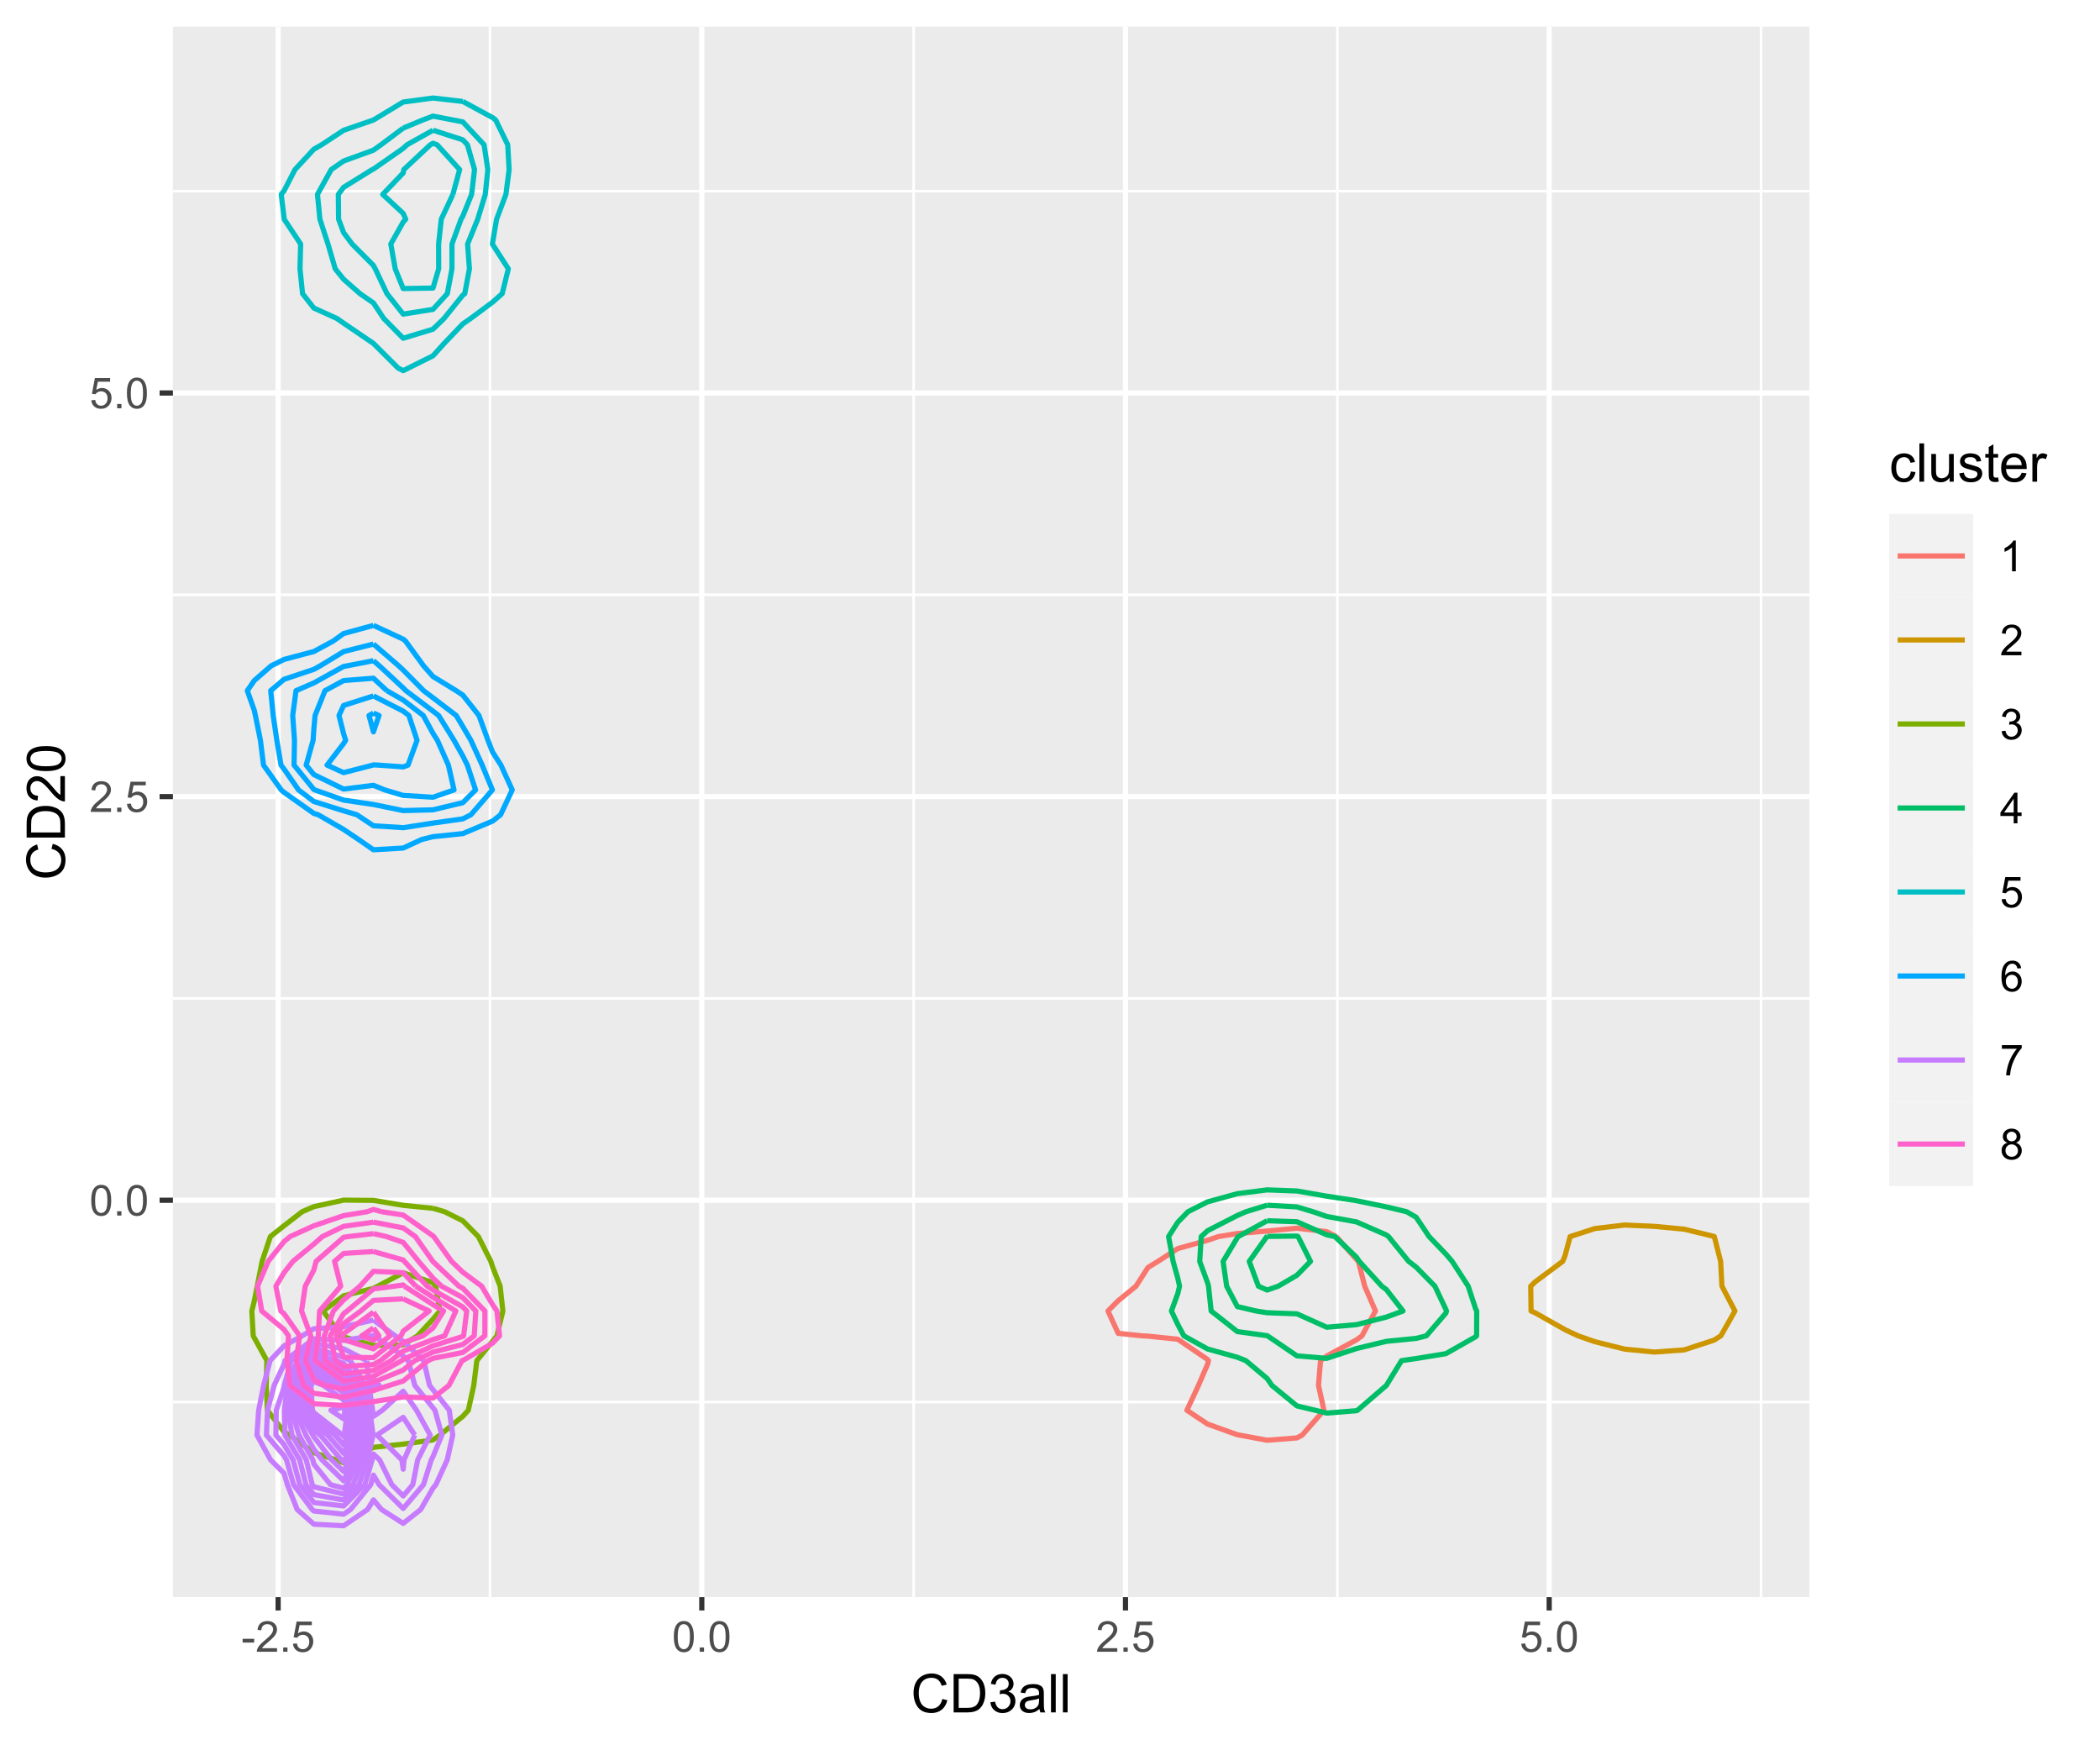 <?xml version="1.0" encoding="UTF-8"?>
<svg xmlns="http://www.w3.org/2000/svg" xmlns:xlink="http://www.w3.org/1999/xlink" width="432pt" height="360pt" viewBox="0 0 432 360" version="1.1">
<defs>
<g>
<symbol overflow="visible" id="glyph0-0">
<path style="stroke:none;" d="M 1.102 0 L 1.102 -5.5 L 5.5 -5.5 L 5.5 0 Z M 1.238 -0.137 L 5.363 -0.137 L 5.363 -5.363 L 1.238 -5.363 Z M 1.238 -0.137 "/>
</symbol>
<symbol overflow="visible" id="glyph0-1">
<path style="stroke:none;" d="M 0.367 -3.105 C 0.363 -3.848 0.438 -4.445 0.594 -4.902 C 0.742 -5.355 0.973 -5.707 1.277 -5.953 C 1.578 -6.199 1.957 -6.32 2.418 -6.324 C 2.754 -6.32 3.051 -6.254 3.309 -6.121 C 3.562 -5.984 3.773 -5.789 3.938 -5.531 C 4.102 -5.273 4.23 -4.961 4.328 -4.594 C 4.422 -4.227 4.469 -3.73 4.473 -3.105 C 4.469 -2.367 4.395 -1.77 4.242 -1.316 C 4.09 -0.859 3.863 -0.508 3.562 -0.262 C 3.258 -0.016 2.875 0.105 2.418 0.109 C 1.809 0.105 1.332 -0.109 0.988 -0.547 C 0.57 -1.066 0.363 -1.922 0.367 -3.105 Z M 1.16 -3.105 C 1.16 -2.07 1.281 -1.379 1.523 -1.039 C 1.766 -0.695 2.062 -0.527 2.418 -0.527 C 2.773 -0.527 3.074 -0.699 3.316 -1.043 C 3.559 -1.387 3.68 -2.074 3.68 -3.105 C 3.68 -4.145 3.559 -4.832 3.316 -5.172 C 3.074 -5.512 2.77 -5.684 2.41 -5.684 C 2.051 -5.684 1.77 -5.531 1.559 -5.234 C 1.293 -4.844 1.16 -4.137 1.16 -3.105 Z M 1.16 -3.105 "/>
</symbol>
<symbol overflow="visible" id="glyph0-2">
<path style="stroke:none;" d="M 0.801 0 L 0.801 -0.883 L 1.68 -0.883 L 1.68 0 Z M 0.801 0 "/>
</symbol>
<symbol overflow="visible" id="glyph0-3">
<path style="stroke:none;" d="M 4.43 -0.742 L 4.43 0 L 0.266 0 C 0.258 -0.188 0.289 -0.367 0.355 -0.539 C 0.461 -0.82 0.629 -1.098 0.863 -1.375 C 1.094 -1.648 1.434 -1.965 1.879 -2.328 C 2.562 -2.887 3.023 -3.332 3.266 -3.664 C 3.5 -3.988 3.621 -4.301 3.625 -4.594 C 3.621 -4.898 3.512 -5.156 3.297 -5.367 C 3.074 -5.578 2.789 -5.684 2.441 -5.684 C 2.066 -5.684 1.77 -5.57 1.547 -5.348 C 1.32 -5.125 1.207 -4.816 1.207 -4.422 L 0.414 -4.504 C 0.465 -5.094 0.668 -5.543 1.027 -5.855 C 1.379 -6.164 1.855 -6.32 2.457 -6.324 C 3.059 -6.32 3.539 -6.152 3.891 -5.82 C 4.242 -5.484 4.418 -5.07 4.422 -4.578 C 4.418 -4.32 4.367 -4.074 4.266 -3.832 C 4.164 -3.59 3.992 -3.332 3.754 -3.062 C 3.512 -2.793 3.113 -2.426 2.562 -1.957 C 2.094 -1.566 1.797 -1.301 1.664 -1.16 C 1.531 -1.02 1.422 -0.879 1.34 -0.742 Z M 4.43 -0.742 "/>
</symbol>
<symbol overflow="visible" id="glyph0-4">
<path style="stroke:none;" d="M 0.367 -1.648 L 1.176 -1.719 C 1.234 -1.32 1.375 -1.023 1.594 -0.824 C 1.812 -0.625 2.078 -0.527 2.391 -0.527 C 2.762 -0.527 3.074 -0.668 3.336 -0.949 C 3.59 -1.23 3.719 -1.602 3.723 -2.066 C 3.719 -2.504 3.594 -2.852 3.348 -3.109 C 3.098 -3.363 2.773 -3.492 2.375 -3.492 C 2.125 -3.492 1.902 -3.434 1.703 -3.32 C 1.5 -3.207 1.344 -3.062 1.23 -2.883 L 0.504 -2.977 L 1.113 -6.215 L 4.246 -6.215 L 4.246 -5.473 L 1.73 -5.473 L 1.391 -3.781 C 1.766 -4.039 2.164 -4.172 2.582 -4.176 C 3.129 -4.172 3.594 -3.98 3.973 -3.605 C 4.352 -3.223 4.539 -2.734 4.543 -2.137 C 4.539 -1.562 4.375 -1.07 4.043 -0.656 C 3.637 -0.148 3.086 0.105 2.391 0.109 C 1.816 0.105 1.348 -0.051 0.984 -0.371 C 0.621 -0.691 0.414 -1.117 0.367 -1.648 Z M 0.367 -1.648 "/>
</symbol>
<symbol overflow="visible" id="glyph0-5">
<path style="stroke:none;" d="M 0.281 -1.891 L 0.281 -2.668 L 2.656 -2.668 L 2.656 -1.891 Z M 0.281 -1.891 "/>
</symbol>
<symbol overflow="visible" id="glyph0-6">
<path style="stroke:none;" d="M 3.277 0 L 2.504 0 L 2.504 -4.93 C 2.316 -4.75 2.074 -4.574 1.773 -4.395 C 1.469 -4.215 1.195 -4.082 0.957 -3.996 L 0.957 -4.742 C 1.387 -4.941 1.766 -5.188 2.09 -5.48 C 2.414 -5.77 2.645 -6.051 2.781 -6.324 L 3.277 -6.324 Z M 3.277 0 "/>
</symbol>
<symbol overflow="visible" id="glyph0-7">
<path style="stroke:none;" d="M 0.371 -1.664 L 1.145 -1.766 C 1.23 -1.324 1.383 -1.008 1.598 -0.816 C 1.809 -0.621 2.066 -0.527 2.375 -0.527 C 2.734 -0.527 3.043 -0.652 3.297 -0.906 C 3.547 -1.156 3.672 -1.469 3.676 -1.844 C 3.672 -2.195 3.555 -2.488 3.324 -2.719 C 3.09 -2.949 2.797 -3.062 2.441 -3.066 C 2.293 -3.062 2.109 -3.035 1.895 -2.98 L 1.98 -3.66 C 2.031 -3.652 2.07 -3.648 2.105 -3.652 C 2.434 -3.648 2.73 -3.734 2.996 -3.91 C 3.254 -4.078 3.387 -4.344 3.391 -4.703 C 3.387 -4.984 3.289 -5.219 3.102 -5.406 C 2.906 -5.59 2.66 -5.684 2.359 -5.688 C 2.055 -5.684 1.805 -5.59 1.605 -5.402 C 1.402 -5.215 1.273 -4.93 1.219 -4.555 L 0.445 -4.691 C 0.539 -5.207 0.754 -5.609 1.09 -5.895 C 1.426 -6.18 1.844 -6.32 2.344 -6.324 C 2.688 -6.32 3.004 -6.246 3.293 -6.102 C 3.582 -5.953 3.801 -5.754 3.953 -5.5 C 4.105 -5.242 4.184 -4.973 4.184 -4.688 C 4.184 -4.414 4.109 -4.164 3.965 -3.945 C 3.816 -3.719 3.602 -3.543 3.316 -3.41 C 3.688 -3.324 3.977 -3.145 4.184 -2.875 C 4.391 -2.602 4.492 -2.262 4.496 -1.859 C 4.492 -1.305 4.293 -0.84 3.895 -0.461 C 3.492 -0.078 2.984 0.109 2.371 0.113 C 1.816 0.109 1.355 -0.051 0.992 -0.379 C 0.625 -0.707 0.418 -1.137 0.371 -1.664 Z M 0.371 -1.664 "/>
</symbol>
<symbol overflow="visible" id="glyph0-8">
<path style="stroke:none;" d="M 2.844 0 L 2.844 -1.508 L 0.113 -1.508 L 0.113 -2.219 L 2.988 -6.301 L 3.617 -6.301 L 3.617 -2.219 L 4.469 -2.219 L 4.469 -1.508 L 3.617 -1.508 L 3.617 0 Z M 2.844 -2.219 L 2.844 -5.059 L 0.871 -2.219 Z M 2.844 -2.219 "/>
</symbol>
<symbol overflow="visible" id="glyph0-9">
<path style="stroke:none;" d="M 4.379 -4.758 L 3.609 -4.695 C 3.539 -4.996 3.441 -5.219 3.316 -5.359 C 3.105 -5.574 2.848 -5.684 2.543 -5.688 C 2.297 -5.684 2.078 -5.617 1.895 -5.484 C 1.648 -5.305 1.457 -5.043 1.32 -4.703 C 1.176 -4.363 1.105 -3.879 1.102 -3.25 C 1.285 -3.531 1.512 -3.742 1.781 -3.879 C 2.051 -4.016 2.332 -4.082 2.629 -4.086 C 3.141 -4.082 3.578 -3.895 3.945 -3.516 C 4.305 -3.137 4.488 -2.645 4.492 -2.047 C 4.488 -1.648 4.402 -1.281 4.234 -0.941 C 4.062 -0.602 3.828 -0.34 3.531 -0.16 C 3.23 0.02 2.895 0.105 2.52 0.109 C 1.871 0.105 1.344 -0.129 0.941 -0.602 C 0.531 -1.074 0.328 -1.855 0.332 -2.949 C 0.328 -4.16 0.551 -5.047 1.004 -5.602 C 1.395 -6.082 1.926 -6.32 2.59 -6.324 C 3.086 -6.32 3.492 -6.184 3.809 -5.906 C 4.125 -5.629 4.312 -5.246 4.379 -4.758 Z M 1.219 -2.039 C 1.219 -1.773 1.273 -1.516 1.387 -1.273 C 1.5 -1.027 1.66 -0.844 1.863 -0.719 C 2.066 -0.59 2.277 -0.527 2.504 -0.527 C 2.828 -0.527 3.109 -0.656 3.348 -0.922 C 3.578 -1.184 3.695 -1.543 3.699 -2 C 3.695 -2.43 3.582 -2.773 3.352 -3.027 C 3.117 -3.273 2.824 -3.398 2.477 -3.402 C 2.121 -3.398 1.824 -3.273 1.582 -3.027 C 1.34 -2.773 1.219 -2.445 1.219 -2.039 Z M 1.219 -2.039 "/>
</symbol>
<symbol overflow="visible" id="glyph0-10">
<path style="stroke:none;" d="M 0.418 -5.473 L 0.418 -6.219 L 4.496 -6.219 L 4.496 -5.617 C 4.09 -5.188 3.691 -4.621 3.301 -3.914 C 2.902 -3.203 2.602 -2.473 2.391 -1.73 C 2.234 -1.199 2.133 -0.625 2.094 0 L 1.297 0 C 1.305 -0.492 1.402 -1.09 1.59 -1.793 C 1.773 -2.496 2.043 -3.172 2.391 -3.824 C 2.738 -4.477 3.109 -5.027 3.504 -5.473 Z M 0.418 -5.473 "/>
</symbol>
<symbol overflow="visible" id="glyph0-11">
<path style="stroke:none;" d="M 1.555 -3.418 C 1.23 -3.531 0.992 -3.699 0.84 -3.918 C 0.684 -4.133 0.609 -4.395 0.609 -4.699 C 0.609 -5.156 0.773 -5.539 1.102 -5.855 C 1.43 -6.164 1.867 -6.32 2.418 -6.324 C 2.969 -6.32 3.41 -6.16 3.746 -5.844 C 4.078 -5.523 4.246 -5.137 4.25 -4.68 C 4.246 -4.387 4.172 -4.133 4.02 -3.918 C 3.863 -3.699 3.629 -3.531 3.32 -3.418 C 3.707 -3.285 4 -3.082 4.203 -2.805 C 4.402 -2.52 4.504 -2.184 4.508 -1.801 C 4.504 -1.258 4.312 -0.805 3.934 -0.441 C 3.551 -0.074 3.051 0.105 2.434 0.109 C 1.809 0.105 1.309 -0.074 0.926 -0.441 C 0.543 -0.809 0.352 -1.27 0.355 -1.82 C 0.352 -2.23 0.457 -2.574 0.668 -2.852 C 0.875 -3.125 1.168 -3.312 1.555 -3.418 Z M 1.402 -4.727 C 1.398 -4.426 1.496 -4.184 1.688 -3.996 C 1.879 -3.805 2.129 -3.707 2.438 -3.711 C 2.734 -3.707 2.977 -3.801 3.168 -3.992 C 3.355 -4.176 3.449 -4.406 3.453 -4.684 C 3.449 -4.965 3.352 -5.203 3.16 -5.398 C 2.961 -5.586 2.719 -5.684 2.43 -5.688 C 2.129 -5.684 1.883 -5.59 1.691 -5.402 C 1.496 -5.215 1.398 -4.988 1.402 -4.727 Z M 1.152 -1.816 C 1.148 -1.598 1.199 -1.383 1.309 -1.176 C 1.41 -0.969 1.566 -0.809 1.773 -0.695 C 1.98 -0.582 2.203 -0.527 2.441 -0.527 C 2.809 -0.527 3.113 -0.645 3.355 -0.883 C 3.594 -1.121 3.715 -1.426 3.719 -1.793 C 3.715 -2.164 3.59 -2.469 3.344 -2.715 C 3.094 -2.957 2.785 -3.082 2.414 -3.082 C 2.051 -3.082 1.75 -2.961 1.512 -2.719 C 1.27 -2.477 1.148 -2.176 1.152 -1.816 Z M 1.152 -1.816 "/>
</symbol>
<symbol overflow="visible" id="glyph1-0">
<path style="stroke:none;" d="M 1.375 0 L 1.375 -6.875 L 6.875 -6.875 L 6.875 0 Z M 1.547 -0.172 L 6.703 -0.172 L 6.703 -6.703 L 1.547 -6.703 Z M 1.547 -0.172 "/>
</symbol>
<symbol overflow="visible" id="glyph1-1">
<path style="stroke:none;" d="M 6.469 -2.762 L 7.508 -2.496 C 7.285 -1.641 6.895 -0.988 6.328 -0.539 C 5.758 -0.094 5.062 0.129 4.25 0.133 C 3.398 0.129 2.707 -0.039 2.176 -0.383 C 1.641 -0.727 1.238 -1.227 0.961 -1.883 C 0.684 -2.535 0.543 -3.242 0.547 -3.996 C 0.543 -4.816 0.699 -5.531 1.016 -6.141 C 1.328 -6.75 1.777 -7.211 2.355 -7.531 C 2.934 -7.844 3.57 -8.004 4.266 -8.008 C 5.051 -8.004 5.711 -7.805 6.25 -7.406 C 6.785 -7.004 7.16 -6.438 7.375 -5.715 L 6.348 -5.473 C 6.16 -6.043 5.895 -6.457 5.551 -6.723 C 5.199 -6.98 4.766 -7.113 4.242 -7.117 C 3.637 -7.113 3.129 -6.969 2.727 -6.68 C 2.316 -6.391 2.031 -6 1.867 -5.512 C 1.699 -5.023 1.617 -4.52 1.621 -4 C 1.617 -3.328 1.715 -2.742 1.914 -2.246 C 2.105 -1.746 2.41 -1.375 2.824 -1.129 C 3.234 -0.879 3.68 -0.754 4.164 -0.758 C 4.746 -0.754 5.238 -0.922 5.645 -1.262 C 6.043 -1.594 6.32 -2.094 6.469 -2.762 Z M 6.469 -2.762 "/>
</symbol>
<symbol overflow="visible" id="glyph1-2">
<path style="stroke:none;" d="M 0.848 0 L 0.848 -7.875 L 3.562 -7.875 C 4.172 -7.875 4.637 -7.836 4.961 -7.762 C 5.41 -7.656 5.797 -7.469 6.117 -7.195 C 6.531 -6.844 6.84 -6.395 7.051 -5.852 C 7.254 -5.301 7.359 -4.676 7.359 -3.98 C 7.359 -3.379 7.289 -2.848 7.148 -2.387 C 7.008 -1.922 6.828 -1.543 6.609 -1.242 C 6.391 -0.938 6.152 -0.699 5.895 -0.527 C 5.633 -0.355 5.316 -0.223 4.953 -0.133 C 4.586 -0.043 4.168 0 3.691 0 Z M 1.891 -0.93 L 3.57 -0.93 C 4.086 -0.926 4.496 -0.973 4.793 -1.074 C 5.09 -1.168 5.324 -1.305 5.5 -1.484 C 5.746 -1.727 5.938 -2.059 6.078 -2.477 C 6.211 -2.895 6.281 -3.402 6.285 -3.996 C 6.281 -4.816 6.145 -5.449 5.879 -5.895 C 5.605 -6.336 5.277 -6.633 4.895 -6.785 C 4.609 -6.891 4.16 -6.941 3.547 -6.945 L 1.891 -6.945 Z M 1.891 -0.93 "/>
</symbol>
<symbol overflow="visible" id="glyph1-3">
<path style="stroke:none;" d="M 0.461 -2.078 L 1.43 -2.207 C 1.539 -1.656 1.727 -1.262 1.992 -1.023 C 2.258 -0.777 2.582 -0.656 2.969 -0.66 C 3.422 -0.656 3.805 -0.812 4.121 -1.133 C 4.434 -1.445 4.594 -1.836 4.594 -2.305 C 4.594 -2.742 4.445 -3.109 4.156 -3.402 C 3.863 -3.688 3.496 -3.832 3.051 -3.836 C 2.867 -3.832 2.641 -3.797 2.367 -3.727 L 2.477 -4.578 C 2.539 -4.566 2.59 -4.562 2.633 -4.566 C 3.039 -4.562 3.41 -4.672 3.742 -4.887 C 4.07 -5.102 4.234 -5.434 4.238 -5.883 C 4.234 -6.234 4.117 -6.527 3.879 -6.762 C 3.637 -6.992 3.324 -7.105 2.949 -7.109 C 2.566 -7.105 2.254 -6.988 2.008 -6.754 C 1.754 -6.516 1.594 -6.164 1.523 -5.695 L 0.559 -5.867 C 0.672 -6.508 0.941 -7.012 1.363 -7.371 C 1.781 -7.727 2.301 -7.902 2.926 -7.906 C 3.352 -7.902 3.75 -7.812 4.113 -7.629 C 4.473 -7.441 4.746 -7.188 4.941 -6.875 C 5.129 -6.555 5.227 -6.219 5.23 -5.859 C 5.227 -5.52 5.137 -5.207 4.957 -4.93 C 4.773 -4.648 4.504 -4.43 4.148 -4.266 C 4.609 -4.156 4.969 -3.93 5.23 -3.594 C 5.484 -3.254 5.613 -2.832 5.617 -2.324 C 5.613 -1.633 5.363 -1.051 4.863 -0.574 C 4.363 -0.098 3.73 0.141 2.965 0.141 C 2.273 0.141 1.699 -0.062 1.242 -0.477 C 0.785 -0.883 0.523 -1.418 0.461 -2.078 Z M 0.461 -2.078 "/>
</symbol>
<symbol overflow="visible" id="glyph1-4">
<path style="stroke:none;" d="M 4.445 -0.703 C 4.086 -0.398 3.742 -0.184 3.414 -0.059 C 3.082 0.066 2.727 0.129 2.348 0.129 C 1.719 0.129 1.238 -0.023 0.902 -0.328 C 0.566 -0.633 0.398 -1.023 0.398 -1.504 C 0.398 -1.781 0.461 -2.035 0.586 -2.27 C 0.711 -2.496 0.875 -2.684 1.086 -2.824 C 1.289 -2.965 1.523 -3.07 1.781 -3.141 C 1.969 -3.191 2.254 -3.238 2.641 -3.289 C 3.418 -3.375 3.992 -3.488 4.367 -3.621 C 4.367 -3.754 4.371 -3.836 4.371 -3.871 C 4.371 -4.266 4.277 -4.543 4.098 -4.703 C 3.848 -4.918 3.48 -5.027 2.996 -5.031 C 2.539 -5.027 2.203 -4.949 1.988 -4.793 C 1.77 -4.633 1.609 -4.352 1.508 -3.949 L 0.562 -4.078 C 0.648 -4.48 0.789 -4.805 0.988 -5.055 C 1.184 -5.301 1.469 -5.492 1.844 -5.629 C 2.215 -5.762 2.645 -5.828 3.137 -5.832 C 3.621 -5.828 4.02 -5.773 4.324 -5.66 C 4.629 -5.543 4.852 -5.398 4.996 -5.227 C 5.137 -5.055 5.238 -4.836 5.297 -4.57 C 5.328 -4.406 5.344 -4.109 5.344 -3.68 L 5.344 -2.391 C 5.344 -1.492 5.363 -0.922 5.406 -0.684 C 5.445 -0.445 5.527 -0.219 5.648 0 L 4.641 0 C 4.539 -0.199 4.473 -0.434 4.445 -0.703 Z M 4.367 -2.863 C 4.012 -2.719 3.488 -2.598 2.789 -2.496 C 2.391 -2.438 2.105 -2.371 1.941 -2.301 C 1.773 -2.227 1.648 -2.121 1.562 -1.988 C 1.473 -1.848 1.43 -1.695 1.43 -1.531 C 1.43 -1.27 1.527 -1.055 1.723 -0.887 C 1.918 -0.711 2.203 -0.625 2.578 -0.629 C 2.949 -0.625 3.277 -0.707 3.57 -0.871 C 3.859 -1.031 4.074 -1.254 4.211 -1.543 C 4.312 -1.754 4.363 -2.078 4.367 -2.508 Z M 4.367 -2.863 "/>
</symbol>
<symbol overflow="visible" id="glyph1-5">
<path style="stroke:none;" d="M 0.703 0 L 0.703 -7.875 L 1.672 -7.875 L 1.672 0 Z M 0.703 0 "/>
</symbol>
<symbol overflow="visible" id="glyph1-6">
<path style="stroke:none;" d="M 4.445 -2.09 L 5.398 -1.965 C 5.289 -1.309 5.023 -0.797 4.598 -0.426 C 4.168 -0.055 3.645 0.129 3.023 0.129 C 2.242 0.129 1.613 -0.125 1.141 -0.637 C 0.664 -1.145 0.426 -1.875 0.43 -2.832 C 0.426 -3.441 0.527 -3.98 0.734 -4.445 C 0.938 -4.906 1.25 -5.254 1.668 -5.484 C 2.082 -5.715 2.535 -5.828 3.031 -5.832 C 3.645 -5.828 4.152 -5.672 4.547 -5.363 C 4.941 -5.047 5.191 -4.602 5.305 -4.027 L 4.367 -3.883 C 4.273 -4.262 4.117 -4.551 3.891 -4.746 C 3.664 -4.941 3.387 -5.039 3.066 -5.039 C 2.574 -5.039 2.18 -4.863 1.879 -4.516 C 1.57 -4.164 1.418 -3.613 1.422 -2.859 C 1.418 -2.09 1.566 -1.531 1.863 -1.184 C 2.156 -0.836 2.539 -0.66 3.012 -0.664 C 3.391 -0.66 3.707 -0.777 3.961 -1.012 C 4.215 -1.242 4.375 -1.602 4.445 -2.09 Z M 4.445 -2.09 "/>
</symbol>
<symbol overflow="visible" id="glyph1-7">
<path style="stroke:none;" d="M 4.465 0 L 4.465 -0.836 C 4.02 -0.191 3.414 0.129 2.652 0.129 C 2.312 0.129 2 0.066 1.711 -0.062 C 1.418 -0.191 1.199 -0.355 1.059 -0.551 C 0.914 -0.746 0.816 -0.984 0.762 -1.266 C 0.723 -1.453 0.703 -1.754 0.703 -2.172 L 0.703 -5.703 L 1.672 -5.703 L 1.672 -2.539 C 1.668 -2.031 1.688 -1.691 1.73 -1.52 C 1.785 -1.262 1.914 -1.062 2.113 -0.922 C 2.309 -0.773 2.555 -0.703 2.848 -0.703 C 3.137 -0.703 3.406 -0.777 3.66 -0.926 C 3.914 -1.074 4.094 -1.273 4.199 -1.531 C 4.305 -1.785 4.359 -2.16 4.359 -2.648 L 4.359 -5.703 L 5.328 -5.703 L 5.328 0 Z M 4.465 0 "/>
</symbol>
<symbol overflow="visible" id="glyph1-8">
<path style="stroke:none;" d="M 0.34 -1.703 L 1.293 -1.852 C 1.344 -1.469 1.492 -1.172 1.742 -0.969 C 1.984 -0.762 2.328 -0.66 2.773 -0.664 C 3.211 -0.66 3.539 -0.75 3.758 -0.934 C 3.969 -1.113 4.078 -1.328 4.082 -1.574 C 4.078 -1.789 3.984 -1.961 3.797 -2.09 C 3.664 -2.172 3.332 -2.281 2.809 -2.418 C 2.098 -2.594 1.605 -2.75 1.332 -2.883 C 1.055 -3.012 0.848 -3.191 0.711 -3.422 C 0.566 -3.652 0.496 -3.906 0.5 -4.188 C 0.496 -4.441 0.555 -4.676 0.672 -4.895 C 0.785 -5.105 0.945 -5.289 1.148 -5.438 C 1.297 -5.547 1.5 -5.637 1.762 -5.715 C 2.02 -5.789 2.301 -5.828 2.602 -5.832 C 3.047 -5.828 3.438 -5.766 3.777 -5.637 C 4.113 -5.508 4.363 -5.332 4.527 -5.113 C 4.688 -4.891 4.797 -4.598 4.859 -4.234 L 3.914 -4.102 C 3.871 -4.395 3.746 -4.621 3.543 -4.789 C 3.336 -4.953 3.043 -5.039 2.668 -5.039 C 2.223 -5.039 1.906 -4.965 1.719 -4.816 C 1.523 -4.668 1.43 -4.496 1.434 -4.301 C 1.43 -4.176 1.469 -4.062 1.551 -3.965 C 1.629 -3.859 1.754 -3.773 1.922 -3.707 C 2.016 -3.668 2.301 -3.586 2.777 -3.461 C 3.461 -3.273 3.938 -3.121 4.207 -3.008 C 4.477 -2.891 4.688 -2.723 4.844 -2.504 C 4.996 -2.277 5.074 -2.004 5.074 -1.676 C 5.074 -1.352 4.98 -1.047 4.793 -0.766 C 4.605 -0.48 4.332 -0.262 3.98 -0.105 C 3.621 0.051 3.223 0.129 2.777 0.129 C 2.035 0.129 1.469 -0.023 1.082 -0.332 C 0.691 -0.641 0.445 -1.098 0.34 -1.703 Z M 0.34 -1.703 "/>
</symbol>
<symbol overflow="visible" id="glyph1-9">
<path style="stroke:none;" d="M 2.836 -0.863 L 2.977 -0.012 C 2.703 0.043 2.457 0.07 2.246 0.074 C 1.891 0.07 1.621 0.02 1.43 -0.09 C 1.234 -0.199 1.098 -0.348 1.02 -0.527 C 0.941 -0.707 0.902 -1.086 0.902 -1.672 L 0.902 -4.953 L 0.195 -4.953 L 0.195 -5.703 L 0.902 -5.703 L 0.902 -7.117 L 1.863 -7.695 L 1.863 -5.703 L 2.836 -5.703 L 2.836 -4.953 L 1.863 -4.953 L 1.863 -1.617 C 1.863 -1.34 1.879 -1.16 1.914 -1.086 C 1.945 -1.004 2 -0.941 2.078 -0.898 C 2.152 -0.848 2.262 -0.824 2.41 -0.828 C 2.516 -0.824 2.66 -0.836 2.836 -0.863 Z M 2.836 -0.863 "/>
</symbol>
<symbol overflow="visible" id="glyph1-10">
<path style="stroke:none;" d="M 4.629 -1.836 L 5.629 -1.715 C 5.469 -1.125 5.176 -0.672 4.75 -0.352 C 4.324 -0.031 3.781 0.129 3.121 0.129 C 2.281 0.129 1.617 -0.125 1.133 -0.641 C 0.641 -1.152 0.398 -1.875 0.402 -2.805 C 0.398 -3.762 0.645 -4.504 1.145 -5.035 C 1.637 -5.562 2.277 -5.828 3.066 -5.832 C 3.824 -5.828 4.449 -5.57 4.934 -5.051 C 5.418 -4.531 5.66 -3.801 5.66 -2.863 C 5.66 -2.805 5.656 -2.719 5.656 -2.605 L 1.402 -2.605 C 1.434 -1.977 1.613 -1.496 1.934 -1.164 C 2.25 -0.828 2.645 -0.66 3.125 -0.664 C 3.477 -0.66 3.781 -0.754 4.031 -0.945 C 4.281 -1.129 4.48 -1.426 4.629 -1.836 Z M 1.457 -3.398 L 4.641 -3.398 C 4.598 -3.879 4.473 -4.238 4.273 -4.48 C 3.961 -4.852 3.562 -5.039 3.078 -5.039 C 2.629 -5.039 2.258 -4.891 1.957 -4.594 C 1.652 -4.297 1.484 -3.898 1.457 -3.398 Z M 1.457 -3.398 "/>
</symbol>
<symbol overflow="visible" id="glyph1-11">
<path style="stroke:none;" d="M 0.715 0 L 0.715 -5.703 L 1.586 -5.703 L 1.586 -4.84 C 1.805 -5.242 2.008 -5.508 2.199 -5.637 C 2.383 -5.766 2.59 -5.828 2.82 -5.832 C 3.141 -5.828 3.473 -5.727 3.812 -5.523 L 3.48 -4.625 C 3.242 -4.762 3.004 -4.832 2.773 -4.836 C 2.555 -4.832 2.363 -4.77 2.199 -4.645 C 2.027 -4.516 1.91 -4.34 1.844 -4.113 C 1.73 -3.77 1.676 -3.391 1.68 -2.984 L 1.68 0 Z M 0.715 0 "/>
</symbol>
<symbol overflow="visible" id="glyph2-0">
<path style="stroke:none;" d="M 0 -1.375 L -6.875 -1.375 L -6.875 -6.875 L 0 -6.875 Z M -0.172 -1.547 L -0.172 -6.703 L -6.703 -6.703 L -6.703 -1.547 Z M -0.172 -1.547 "/>
</symbol>
<symbol overflow="visible" id="glyph2-1">
<path style="stroke:none;" d="M -2.762 -6.469 L -2.496 -7.508 C -1.641 -7.285 -0.988 -6.895 -0.539 -6.328 C -0.094 -5.758 0.129 -5.062 0.133 -4.25 C 0.129 -3.398 -0.039 -2.707 -0.383 -2.176 C -0.727 -1.641 -1.227 -1.238 -1.883 -0.961 C -2.535 -0.684 -3.242 -0.543 -3.996 -0.547 C -4.816 -0.543 -5.531 -0.699 -6.141 -1.016 C -6.75 -1.328 -7.211 -1.777 -7.531 -2.355 C -7.844 -2.934 -8.004 -3.57 -8.008 -4.266 C -8.004 -5.051 -7.805 -5.711 -7.406 -6.25 C -7.004 -6.785 -6.438 -7.16 -5.715 -7.375 L -5.473 -6.348 C -6.043 -6.16 -6.457 -5.895 -6.723 -5.551 C -6.98 -5.199 -7.113 -4.766 -7.117 -4.242 C -7.113 -3.637 -6.969 -3.129 -6.68 -2.727 C -6.391 -2.316 -6 -2.031 -5.512 -1.867 C -5.023 -1.699 -4.52 -1.617 -4 -1.621 C -3.328 -1.617 -2.742 -1.715 -2.246 -1.914 C -1.746 -2.105 -1.375 -2.41 -1.129 -2.824 C -0.879 -3.234 -0.754 -3.68 -0.758 -4.164 C -0.754 -4.746 -0.922 -5.238 -1.262 -5.645 C -1.594 -6.043 -2.094 -6.32 -2.762 -6.469 Z M -2.762 -6.469 "/>
</symbol>
<symbol overflow="visible" id="glyph2-2">
<path style="stroke:none;" d="M 0 -0.848 L -7.875 -0.848 L -7.875 -3.562 C -7.875 -4.172 -7.836 -4.637 -7.762 -4.965 C -7.656 -5.41 -7.469 -5.797 -7.195 -6.117 C -6.844 -6.531 -6.395 -6.84 -5.852 -7.051 C -5.301 -7.254 -4.676 -7.359 -3.98 -7.359 C -3.379 -7.359 -2.848 -7.289 -2.387 -7.148 C -1.922 -7.008 -1.543 -6.828 -1.242 -6.609 C -0.938 -6.391 -0.699 -6.152 -0.527 -5.895 C -0.355 -5.633 -0.223 -5.316 -0.133 -4.953 C -0.043 -4.586 0 -4.168 0 -3.691 Z M -0.93 -1.891 L -0.93 -3.57 C -0.926 -4.086 -0.973 -4.496 -1.074 -4.793 C -1.168 -5.09 -1.305 -5.324 -1.48 -5.5 C -1.727 -5.746 -2.059 -5.938 -2.477 -6.078 C -2.895 -6.211 -3.402 -6.281 -3.996 -6.285 C -4.816 -6.281 -5.449 -6.145 -5.895 -5.879 C -6.336 -5.605 -6.633 -5.277 -6.785 -4.895 C -6.891 -4.609 -6.941 -4.16 -6.945 -3.547 L -6.945 -1.891 Z M -0.93 -1.891 "/>
</symbol>
<symbol overflow="visible" id="glyph2-3">
<path style="stroke:none;" d="M -0.93 -5.539 L 0 -5.539 L 0 -0.332 C -0.23 -0.32 -0.453 -0.359 -0.672 -0.445 C -1.023 -0.578 -1.371 -0.789 -1.719 -1.082 C -2.059 -1.371 -2.457 -1.793 -2.91 -2.348 C -3.609 -3.203 -4.164 -3.781 -4.578 -4.082 C -4.984 -4.379 -5.375 -4.527 -5.742 -4.531 C -6.125 -4.527 -6.445 -4.391 -6.711 -4.121 C -6.969 -3.844 -7.102 -3.488 -7.105 -3.051 C -7.102 -2.582 -6.961 -2.211 -6.688 -1.934 C -6.406 -1.652 -6.02 -1.508 -5.527 -1.508 L -5.629 -0.516 C -6.367 -0.582 -6.934 -0.836 -7.324 -1.281 C -7.711 -1.723 -7.902 -2.32 -7.906 -3.074 C -7.902 -3.828 -7.695 -4.426 -7.277 -4.867 C -6.855 -5.305 -6.336 -5.523 -5.719 -5.527 C -5.402 -5.523 -5.09 -5.461 -4.789 -5.332 C -4.484 -5.203 -4.164 -4.988 -3.828 -4.691 C -3.488 -4.391 -3.027 -3.895 -2.445 -3.203 C -1.953 -2.621 -1.625 -2.246 -1.453 -2.082 C -1.277 -1.914 -1.102 -1.781 -0.93 -1.676 Z M -0.93 -5.539 "/>
</symbol>
<symbol overflow="visible" id="glyph2-4">
<path style="stroke:none;" d="M -3.883 -0.457 C -4.812 -0.457 -5.562 -0.551 -6.133 -0.742 C -6.699 -0.934 -7.137 -1.219 -7.445 -1.598 C -7.75 -1.973 -7.902 -2.449 -7.906 -3.023 C -7.902 -3.445 -7.816 -3.812 -7.648 -4.133 C -7.477 -4.449 -7.234 -4.715 -6.914 -4.926 C -6.594 -5.133 -6.203 -5.297 -5.742 -5.414 C -5.281 -5.531 -4.66 -5.59 -3.883 -5.59 C -2.957 -5.59 -2.211 -5.492 -1.645 -5.305 C -1.074 -5.113 -0.637 -4.832 -0.328 -4.457 C -0.023 -4.078 0.129 -3.602 0.133 -3.023 C 0.129 -2.266 -0.141 -1.668 -0.684 -1.234 C -1.336 -0.715 -2.402 -0.457 -3.883 -0.457 Z M -3.883 -1.449 C -2.59 -1.445 -1.73 -1.598 -1.301 -1.902 C -0.871 -2.203 -0.656 -2.578 -0.66 -3.023 C -0.656 -3.469 -0.871 -3.84 -1.305 -4.145 C -1.73 -4.441 -2.59 -4.594 -3.883 -4.598 C -5.176 -4.594 -6.035 -4.441 -6.465 -4.145 C -6.887 -3.84 -7.102 -3.465 -7.105 -3.012 C -7.102 -2.566 -6.914 -2.211 -6.543 -1.949 C -6.059 -1.613 -5.172 -1.445 -3.883 -1.449 Z M -3.883 -1.449 "/>
</symbol>
</g>
<clipPath id="clip1">
  <path d="M 35.574 5.48 L 372.207 5.48 L 372.207 328.512 L 35.574 328.512 Z M 35.574 5.48 "/>
</clipPath>
<clipPath id="clip2">
  <path d="M 35.574 288 L 372.207 288 L 372.207 289 L 35.574 289 Z M 35.574 288 "/>
</clipPath>
<clipPath id="clip3">
  <path d="M 35.574 205 L 372.207 205 L 372.207 206 L 35.574 206 Z M 35.574 205 "/>
</clipPath>
<clipPath id="clip4">
  <path d="M 35.574 122 L 372.207 122 L 372.207 123 L 35.574 123 Z M 35.574 122 "/>
</clipPath>
<clipPath id="clip5">
  <path d="M 35.574 39 L 372.207 39 L 372.207 40 L 35.574 40 Z M 35.574 39 "/>
</clipPath>
<clipPath id="clip6">
  <path d="M 100 5.48 L 102 5.48 L 102 328.512 L 100 328.512 Z M 100 5.48 "/>
</clipPath>
<clipPath id="clip7">
  <path d="M 187 5.48 L 189 5.48 L 189 328.512 L 187 328.512 Z M 187 5.48 "/>
</clipPath>
<clipPath id="clip8">
  <path d="M 274 5.48 L 276 5.48 L 276 328.512 L 274 328.512 Z M 274 5.48 "/>
</clipPath>
<clipPath id="clip9">
  <path d="M 362 5.48 L 363 5.48 L 363 328.512 L 362 328.512 Z M 362 5.48 "/>
</clipPath>
<clipPath id="clip10">
  <path d="M 35.574 246 L 372.207 246 L 372.207 248 L 35.574 248 Z M 35.574 246 "/>
</clipPath>
<clipPath id="clip11">
  <path d="M 35.574 163 L 372.207 163 L 372.207 165 L 35.574 165 Z M 35.574 163 "/>
</clipPath>
<clipPath id="clip12">
  <path d="M 35.574 80 L 372.207 80 L 372.207 82 L 35.574 82 Z M 35.574 80 "/>
</clipPath>
<clipPath id="clip13">
  <path d="M 56 5.48 L 58 5.48 L 58 328.512 L 56 328.512 Z M 56 5.48 "/>
</clipPath>
<clipPath id="clip14">
  <path d="M 143 5.48 L 145 5.48 L 145 328.512 L 143 328.512 Z M 143 5.48 "/>
</clipPath>
<clipPath id="clip15">
  <path d="M 230 5.48 L 233 5.48 L 233 328.512 L 230 328.512 Z M 230 5.48 "/>
</clipPath>
<clipPath id="clip16">
  <path d="M 318 5.48 L 320 5.48 L 320 328.512 L 318 328.512 Z M 318 5.48 "/>
</clipPath>
</defs>
<g id="surface209">
<rect x="0" y="0" width="432" height="360" style="fill:rgb(100%,100%,100%);fill-opacity:1;stroke:none;"/>
<rect x="0" y="0" width="432" height="360" style="fill:rgb(100%,100%,100%);fill-opacity:1;stroke:none;"/>
<path style="fill:none;stroke-width:1.067;stroke-linecap:round;stroke-linejoin:round;stroke:rgb(100%,100%,100%);stroke-opacity:1;stroke-miterlimit:10;" d="M 0 360 L 432 360 L 432 0 L 0 0 Z M 0 360 "/>
<g clip-path="url(#clip1)" clip-rule="nonzero">
<path style=" stroke:none;fill-rule:nonzero;fill:rgb(92.157%,92.157%,92.157%);fill-opacity:1;" d="M 35.574 328.508 L 372.207 328.508 L 372.207 5.477 L 35.574 5.477 Z M 35.574 328.508 "/>
</g>
<g clip-path="url(#clip2)" clip-rule="nonzero">
<path style="fill:none;stroke-width:0.533;stroke-linecap:butt;stroke-linejoin:round;stroke:rgb(100%,100%,100%);stroke-opacity:1;stroke-miterlimit:10;" d="M 35.574 288.375 L 372.203 288.375 "/>
</g>
<g clip-path="url(#clip3)" clip-rule="nonzero">
<path style="fill:none;stroke-width:0.533;stroke-linecap:butt;stroke-linejoin:round;stroke:rgb(100%,100%,100%);stroke-opacity:1;stroke-miterlimit:10;" d="M 35.574 205.355 L 372.203 205.355 "/>
</g>
<g clip-path="url(#clip4)" clip-rule="nonzero">
<path style="fill:none;stroke-width:0.533;stroke-linecap:butt;stroke-linejoin:round;stroke:rgb(100%,100%,100%);stroke-opacity:1;stroke-miterlimit:10;" d="M 35.574 122.336 L 372.203 122.336 "/>
</g>
<g clip-path="url(#clip5)" clip-rule="nonzero">
<path style="fill:none;stroke-width:0.533;stroke-linecap:butt;stroke-linejoin:round;stroke:rgb(100%,100%,100%);stroke-opacity:1;stroke-miterlimit:10;" d="M 35.574 39.32 L 372.203 39.32 "/>
</g>
<g clip-path="url(#clip6)" clip-rule="nonzero">
<path style="fill:none;stroke-width:0.533;stroke-linecap:butt;stroke-linejoin:round;stroke:rgb(100%,100%,100%);stroke-opacity:1;stroke-miterlimit:10;" d="M 100.793 328.508 L 100.793 5.48 "/>
</g>
<g clip-path="url(#clip7)" clip-rule="nonzero">
<path style="fill:none;stroke-width:0.533;stroke-linecap:butt;stroke-linejoin:round;stroke:rgb(100%,100%,100%);stroke-opacity:1;stroke-miterlimit:10;" d="M 187.953 328.508 L 187.953 5.48 "/>
</g>
<g clip-path="url(#clip8)" clip-rule="nonzero">
<path style="fill:none;stroke-width:0.533;stroke-linecap:butt;stroke-linejoin:round;stroke:rgb(100%,100%,100%);stroke-opacity:1;stroke-miterlimit:10;" d="M 275.113 328.508 L 275.113 5.48 "/>
</g>
<g clip-path="url(#clip9)" clip-rule="nonzero">
<path style="fill:none;stroke-width:0.533;stroke-linecap:butt;stroke-linejoin:round;stroke:rgb(100%,100%,100%);stroke-opacity:1;stroke-miterlimit:10;" d="M 362.273 328.508 L 362.273 5.48 "/>
</g>
<g clip-path="url(#clip10)" clip-rule="nonzero">
<path style="fill:none;stroke-width:1.067;stroke-linecap:butt;stroke-linejoin:round;stroke:rgb(100%,100%,100%);stroke-opacity:1;stroke-miterlimit:10;" d="M 35.574 246.867 L 372.203 246.867 "/>
</g>
<g clip-path="url(#clip11)" clip-rule="nonzero">
<path style="fill:none;stroke-width:1.067;stroke-linecap:butt;stroke-linejoin:round;stroke:rgb(100%,100%,100%);stroke-opacity:1;stroke-miterlimit:10;" d="M 35.574 163.848 L 372.203 163.848 "/>
</g>
<g clip-path="url(#clip12)" clip-rule="nonzero">
<path style="fill:none;stroke-width:1.067;stroke-linecap:butt;stroke-linejoin:round;stroke:rgb(100%,100%,100%);stroke-opacity:1;stroke-miterlimit:10;" d="M 35.574 80.828 L 372.203 80.828 "/>
</g>
<g clip-path="url(#clip13)" clip-rule="nonzero">
<path style="fill:none;stroke-width:1.067;stroke-linecap:butt;stroke-linejoin:round;stroke:rgb(100%,100%,100%);stroke-opacity:1;stroke-miterlimit:10;" d="M 57.215 328.508 L 57.215 5.48 "/>
</g>
<g clip-path="url(#clip14)" clip-rule="nonzero">
<path style="fill:none;stroke-width:1.067;stroke-linecap:butt;stroke-linejoin:round;stroke:rgb(100%,100%,100%);stroke-opacity:1;stroke-miterlimit:10;" d="M 144.371 328.508 L 144.371 5.48 "/>
</g>
<g clip-path="url(#clip15)" clip-rule="nonzero">
<path style="fill:none;stroke-width:1.067;stroke-linecap:butt;stroke-linejoin:round;stroke:rgb(100%,100%,100%);stroke-opacity:1;stroke-miterlimit:10;" d="M 231.531 328.508 L 231.531 5.48 "/>
</g>
<g clip-path="url(#clip16)" clip-rule="nonzero">
<path style="fill:none;stroke-width:1.067;stroke-linecap:butt;stroke-linejoin:round;stroke:rgb(100%,100%,100%);stroke-opacity:1;stroke-miterlimit:10;" d="M 318.691 328.508 L 318.691 5.48 "/>
</g>
<path style="fill:none;stroke-width:1.067;stroke-linecap:butt;stroke-linejoin:round;stroke:rgb(97.255%,46.275%,42.745%);stroke-opacity:1;stroke-miterlimit:10;" d="M 274.891 254.34 L 272.926 253.336 L 266.797 252.613 L 260.668 253.207 L 254.539 253.711 L 250.66 254.34 L 248.414 255.102 L 242.285 256.809 L 238.207 259.441 L 236.156 260.691 L 233.688 264.547 L 230.027 267.527 L 227.926 269.648 L 230.027 274.242 L 234.898 274.754 L 236.156 274.816 L 242.285 275.453 L 248.414 279.625 L 248.605 279.855 L 248.414 280.598 L 246.539 284.961 L 244.16 290.066 L 248.414 292.906 L 254.539 295.102 L 254.949 295.168 L 260.668 296.234 L 266.797 295.75 L 267.883 295.168 L 272.359 290.066 L 271.234 284.961 L 271.652 279.855 L 272.926 278.906 L 279.055 275.578 L 280.172 274.754 L 282.953 269.648 L 280.742 264.547 L 279.438 259.441 L 279.055 259.051 L 274.891 254.34 "/>
<path style="fill:none;stroke-width:1.067;stroke-linecap:butt;stroke-linejoin:round;stroke:rgb(80.392%,58.824%,0%);stroke-opacity:1;stroke-miterlimit:10;" d="M 340.336 252.238 L 346.465 252.82 L 352.594 254.305 L 352.656 254.34 L 353.961 259.441 L 354.227 264.547 L 356.902 269.648 L 354.004 274.754 L 352.594 275.648 L 346.465 277.645 L 340.336 278.094 L 334.211 277.492 L 328.082 275.957 L 324.637 274.754 L 321.953 273.496 L 315.824 270.031 L 314.961 269.648 L 314.891 264.547 L 315.824 263.641 L 321.469 259.441 L 321.953 258.266 L 323 254.34 L 328.082 252.691 L 334.211 251.965 L 340.336 252.238 "/>
<path style="fill:none;stroke-width:1.067;stroke-linecap:butt;stroke-linejoin:round;stroke:rgb(48.627%,68.235%,0%);stroke-opacity:1;stroke-miterlimit:10;" d="M 89.074 248.527 L 82.945 247.914 L 76.82 246.895 L 70.691 246.844 L 64.562 248.184 L 62.148 249.234 L 58.434 252.109 L 55.621 254.34 L 53.914 259.441 L 52.914 264.547 L 52.305 267.613 L 51.805 269.648 L 52.09 274.754 L 52.305 275.145 L 54.898 279.855 L 54.762 284.961 L 55 290.066 L 58.434 294.504 L 59.547 295.168 L 64.562 298.793 L 69.109 300.273 L 70.691 300.867 L 71.559 300.273 L 76.82 297.688 L 82.945 297.027 L 89.074 296.176 L 90.5 295.168 L 95.203 291.316 L 96.336 290.066 L 97.457 284.961 L 98.09 279.855 L 101.332 275.852 L 102.223 274.754 L 103.449 269.648 L 102.887 264.547 L 101.332 260.562 L 100.973 259.441 L 98.402 254.34 L 95.203 251.094 L 91.469 249.234 L 89.074 248.527 "/>
<path style="fill:none;stroke-width:1.067;stroke-linecap:butt;stroke-linejoin:round;stroke:rgb(48.627%,68.235%,0%);stroke-opacity:1;stroke-miterlimit:10;" d="M 82.945 261.793 L 89.074 263.828 L 89.625 264.547 L 90.492 269.648 L 89.074 271.328 L 85.887 274.754 L 82.945 276.598 L 76.82 276.727 L 70.691 274.969 L 70.184 274.754 L 66.48 269.648 L 70.691 266.52 L 76.82 265 L 77.699 264.547 L 82.945 261.793 "/>
<path style="fill:none;stroke-width:1.067;stroke-linecap:butt;stroke-linejoin:round;stroke:rgb(0%,74.51%,40.392%);stroke-opacity:1;stroke-miterlimit:10;" d="M 285.184 248.23 L 279.055 246.965 L 272.926 246.031 L 266.797 244.961 L 260.668 244.734 L 254.539 245.516 L 248.414 247.199 L 244.383 249.234 L 242.285 251.395 L 240.391 254.34 L 241.324 259.441 L 242.285 262.887 L 242.648 264.547 L 242.285 266.066 L 240.98 269.648 L 242.285 272.41 L 243.535 274.754 L 248.414 277.461 L 254.539 279.164 L 256.281 279.855 L 260.668 283.535 L 261.656 284.961 L 266.797 289.168 L 270.57 290.066 L 272.926 290.645 L 279.055 290.156 L 279.258 290.066 L 285.184 284.965 L 285.188 284.961 L 288.32 279.855 L 291.312 279.426 L 297.438 278.426 L 303.566 274.941 L 303.758 274.754 L 303.781 269.648 L 303.566 269.234 L 302.031 264.547 L 298.73 259.441 L 297.438 257.941 L 293.984 254.34 L 291.312 250.355 L 289.367 249.234 L 285.184 248.23 "/>
<path style="fill:none;stroke-width:1.067;stroke-linecap:butt;stroke-linejoin:round;stroke:rgb(0%,74.51%,40.392%);stroke-opacity:1;stroke-miterlimit:10;" d="M 260.668 247.891 L 256.297 249.234 L 254.539 250 L 248.414 253.129 L 247.109 254.34 L 246.797 259.441 L 248.414 263.828 L 248.605 264.547 L 249.152 269.648 L 254.539 273.883 L 260.668 274.73 L 260.738 274.754 L 266.797 278.875 L 272.926 279.387 L 279.055 277.367 L 285.184 275.887 L 291.312 275.285 L 293.422 274.754 L 297.438 270.074 L 297.574 269.648 L 297.438 269.324 L 295.18 264.547 L 291.312 260.609 L 289.781 259.441 L 285.641 254.34 L 285.184 254.004 L 279.055 251.324 L 272.926 250.199 L 270.121 249.234 L 266.797 248.242 L 260.668 247.891 "/>
<path style="fill:none;stroke-width:1.067;stroke-linecap:butt;stroke-linejoin:round;stroke:rgb(0%,74.51%,40.392%);stroke-opacity:1;stroke-miterlimit:10;" d="M 260.668 251.082 L 254.719 254.34 L 254.539 254.57 L 251.609 259.441 L 252.344 264.547 L 254.539 268.742 L 258.402 269.648 L 260.668 270.004 L 266.797 270.23 L 272.926 272.988 L 279.055 272.453 L 285.184 270.902 L 288.621 269.648 L 285.184 265.227 L 284.266 264.547 L 279.617 259.441 L 279.055 258.602 L 274.605 254.34 L 272.926 253.977 L 266.797 251.289 L 260.668 251.082 "/>
<path style="fill:none;stroke-width:1.067;stroke-linecap:butt;stroke-linejoin:round;stroke:rgb(0%,74.51%,40.392%);stroke-opacity:1;stroke-miterlimit:10;" d="M 260.668 254.305 L 266.797 254.234 L 267.031 254.34 L 269.59 259.441 L 266.797 262.297 L 262.945 264.547 L 260.668 265.34 L 258.875 264.547 L 256.988 259.441 L 260.602 254.34 L 260.668 254.305 "/>
<path style="fill:none;stroke-width:1.067;stroke-linecap:butt;stroke-linejoin:round;stroke:rgb(0%,74.902%,76.863%);stroke-opacity:1;stroke-miterlimit:10;" d="M 95.203 20.867 L 101.332 24.191 L 101.969 24.676 L 104.449 29.777 L 104.734 34.883 L 104.074 39.984 L 102.156 45.09 L 101.332 49.938 L 101.309 50.191 L 101.332 50.258 L 104.574 55.297 L 103.309 60.398 L 101.332 62.148 L 96.82 65.504 L 95.203 66.621 L 91.398 70.605 L 89.074 73.18 L 84 75.711 L 82.945 76.238 L 81.91 75.711 L 76.82 70.641 L 76.773 70.605 L 70.691 66.473 L 69.305 65.504 L 64.562 63.359 L 62.238 60.398 L 61.711 55.297 L 61.848 50.191 L 58.461 45.09 L 58.434 44.785 L 57.852 39.984 L 58.434 39.25 L 60.68 34.883 L 64.562 30.695 L 66.16 29.777 L 70.691 26.797 L 76.82 24.684 L 76.832 24.676 L 82.945 20.984 L 89.074 20.164 L 95.203 20.867 "/>
<path style="fill:none;stroke-width:1.067;stroke-linecap:butt;stroke-linejoin:round;stroke:rgb(0%,74.902%,76.863%);stroke-opacity:1;stroke-miterlimit:10;" d="M 82.945 26.352 L 78.375 29.777 L 76.82 30.883 L 70.691 33.117 L 68.137 34.883 L 65.309 39.984 L 65.812 45.09 L 67.469 50.191 L 68.965 55.297 L 70.691 57.438 L 74.055 60.398 L 76.82 62.305 L 78.941 65.504 L 82.945 69.57 L 89.074 67.711 L 91.344 65.504 L 95.203 60.707 L 95.605 60.398 L 96.566 55.297 L 96.191 50.191 L 98.27 45.09 L 99.828 39.984 L 100.355 34.883 L 99.582 29.777 L 95.203 25.066 L 93.164 24.676 L 89.074 23.879 L 86.969 24.676 L 82.945 26.352 "/>
<path style="fill:none;stroke-width:1.067;stroke-linecap:butt;stroke-linejoin:round;stroke:rgb(0%,74.902%,76.863%);stroke-opacity:1;stroke-miterlimit:10;" d="M 89.074 26.785 L 95.203 28.758 L 96.152 29.777 L 97.617 34.883 L 97.016 39.984 L 95.203 44.469 L 94.84 45.09 L 92.98 50.191 L 92.973 55.297 L 92.02 60.398 L 89.074 63.633 L 82.945 64.605 L 79.602 60.398 L 77.199 55.297 L 76.82 54.59 L 72.434 50.191 L 70.691 47.848 L 69.652 45.09 L 69.602 39.984 L 70.691 38.52 L 76.57 34.883 L 76.82 34.777 L 82.945 30.512 L 83.734 29.777 L 89.074 26.785 "/>
<path style="fill:none;stroke-width:1.067;stroke-linecap:butt;stroke-linejoin:round;stroke:rgb(0%,74.902%,76.863%);stroke-opacity:1;stroke-miterlimit:10;" d="M 93.164 39.984 L 90.777 45.09 L 90.227 50.191 L 90.242 55.297 L 89.074 59.246 L 82.945 59.352 L 81.301 55.297 L 80.395 50.191 L 82.945 45.664 L 83.461 45.09 L 82.945 43.895 L 78.73 39.984 L 82.945 35.574 L 83.066 34.883 L 88.52 29.777 L 89.074 29.465 L 89.922 29.777 L 94.551 34.883 L 93.164 39.984 "/>
<path style="fill:none;stroke-width:1.067;stroke-linecap:butt;stroke-linejoin:round;stroke:rgb(0%,66.275%,100%);stroke-opacity:1;stroke-miterlimit:10;" d="M 76.82 128.633 L 70.691 130.305 L 68.551 131.852 L 64.562 134.004 L 58.434 135.633 L 55.773 136.953 L 52.305 139.984 L 50.875 142.059 L 52.305 146.098 L 52.539 147.164 L 53.574 152.266 L 54.207 157.371 L 57.848 162.473 L 58.434 162.977 L 64.562 167.309 L 65.457 167.578 L 70.691 170.602 L 73.781 172.68 L 76.82 174.785 L 82.945 174.426 L 86.723 172.68 L 89.074 172.09 L 95.203 171.461 L 101.332 168.883 L 102.98 167.578 L 105.371 162.473 L 103.051 157.371 L 101.332 154.691 L 100.383 152.266 L 98.527 147.164 L 95.203 142.965 L 93.84 142.059 L 89.074 139.148 L 87.137 136.953 L 83.418 131.852 L 82.945 131.461 L 76.82 128.633 "/>
<path style="fill:none;stroke-width:1.067;stroke-linecap:butt;stroke-linejoin:round;stroke:rgb(0%,66.275%,100%);stroke-opacity:1;stroke-miterlimit:10;" d="M 76.82 132.469 L 70.691 134.02 L 65.863 136.953 L 64.562 137.676 L 58.434 139.719 L 55.684 142.059 L 56.199 147.164 L 56.949 152.266 L 57.812 157.371 L 58.434 158.18 L 61.414 162.473 L 64.562 164.852 L 70.691 166.773 L 73.41 167.578 L 76.82 169.844 L 82.945 170.242 L 89.074 169.289 L 95.203 168.43 L 96.875 167.578 L 101.293 162.473 L 99.191 157.371 L 96.863 152.266 L 95.203 149.426 L 93.848 147.164 L 89.074 143.52 L 87.145 142.059 L 82.945 137.816 L 82.02 136.953 L 76.82 132.469 "/>
<path style="fill:none;stroke-width:1.067;stroke-linecap:butt;stroke-linejoin:round;stroke:rgb(0%,66.275%,100%);stroke-opacity:1;stroke-miterlimit:10;" d="M 76.82 135.887 L 71.387 136.953 L 70.691 137.07 L 64.562 140.465 L 60.895 142.059 L 60.215 147.164 L 60.578 152.266 L 60.492 157.371 L 64.562 162.375 L 64.762 162.473 L 70.691 164.566 L 76.82 165.469 L 82.945 166.723 L 89.074 166.566 L 95.203 165.098 L 97.832 162.473 L 96.141 157.371 L 95.203 155.492 L 93.395 152.266 L 90.238 147.164 L 89.074 146.273 L 83.5 142.059 L 82.945 141.5 L 78.055 136.953 L 76.82 135.887 "/>
<path style="fill:none;stroke-width:1.067;stroke-linecap:butt;stroke-linejoin:round;stroke:rgb(0%,66.275%,100%);stroke-opacity:1;stroke-miterlimit:10;" d="M 79.574 142.059 L 76.82 139.496 L 70.691 139.977 L 66.855 142.059 L 64.812 147.164 L 64.562 150.016 L 64.41 152.266 L 62.98 157.371 L 64.562 159.316 L 70.691 162.301 L 76.82 161.527 L 79.164 162.473 L 82.945 163.605 L 89.074 163.973 L 93.402 162.473 L 92.242 157.371 L 89.977 152.266 L 89.074 150.84 L 87.07 147.164 L 82.945 143.988 L 79.574 142.059 "/>
<path style="fill:none;stroke-width:1.067;stroke-linecap:butt;stroke-linejoin:round;stroke:rgb(0%,66.275%,100%);stroke-opacity:1;stroke-miterlimit:10;" d="M 76.82 143.141 L 82.945 146.266 L 84.113 147.164 L 85.793 152.266 L 83.934 157.371 L 82.945 157.738 L 77.801 157.371 L 76.82 157.316 L 76.695 157.371 L 70.691 158.918 L 67.277 157.371 L 70.691 152.922 L 71.105 152.266 L 70.691 150.941 L 69.738 147.164 L 70.691 145.094 L 76.82 143.141 "/>
<path style="fill:none;stroke-width:1.067;stroke-linecap:butt;stroke-linejoin:round;stroke:rgb(0%,66.275%,100%);stroke-opacity:1;stroke-miterlimit:10;" d="M 76.82 146.668 L 77.969 147.164 L 76.82 150.527 L 75.914 147.164 L 76.82 146.668 "/>
<path style="fill:none;stroke-width:1.067;stroke-linecap:butt;stroke-linejoin:round;stroke:rgb(78.039%,48.627%,100%);stroke-opacity:1;stroke-miterlimit:10;" d="M 76.82 271.508 L 70.691 272.883 L 64.562 273.297 L 62.168 274.754 L 58.434 276.812 L 55.562 279.855 L 54.223 284.961 L 53.211 290.066 L 52.859 295.168 L 55.664 300.273 L 58.434 303.02 L 59.121 305.375 L 61.137 310.48 L 64.562 313.5 L 70.691 313.824 L 75.609 310.48 L 76.82 308.504 L 78.492 310.48 L 82.945 313.328 L 86.543 310.48 L 89.074 306.082 L 89.66 305.375 L 91.996 300.273 L 93.137 295.168 L 92.426 290.066 L 89.074 285.832 L 88.367 284.961 L 87.164 279.855 L 82.945 275.891 L 81.293 274.754 L 76.82 271.508 "/>
<path style="fill:none;stroke-width:1.067;stroke-linecap:butt;stroke-linejoin:round;stroke:rgb(78.039%,48.627%,100%);stroke-opacity:1;stroke-miterlimit:10;" d="M 76.926 274.754 L 76.82 274.676 L 76.555 274.754 L 70.691 275.703 L 64.562 275.359 L 58.629 279.855 L 58.434 280.582 L 56.398 284.961 L 55.023 290.066 L 54.805 295.168 L 58.434 299.426 L 58.938 300.273 L 60.398 305.375 L 64.219 310.48 L 64.562 310.781 L 70.691 311.445 L 72.109 310.48 L 76.266 305.375 L 76.82 303.406 L 78 305.375 L 82.945 310.27 L 87.109 305.375 L 88.723 300.273 L 89.074 299.586 L 90.898 295.168 L 89.473 290.066 L 89.074 289.562 L 85.336 284.961 L 83.977 279.855 L 82.945 278.887 L 76.926 274.754 "/>
<path style="fill:none;stroke-width:1.067;stroke-linecap:butt;stroke-linejoin:round;stroke:rgb(78.039%,48.627%,100%);stroke-opacity:1;stroke-miterlimit:10;" d="M 76.672 284.961 L 76.82 283.699 L 78.031 284.961 L 76.82 286.062 L 76.672 284.961 "/>
<path style="fill:none;stroke-width:1.067;stroke-linecap:butt;stroke-linejoin:round;stroke:rgb(78.039%,48.627%,100%);stroke-opacity:1;stroke-miterlimit:10;" d="M 75.438 279.855 L 70.691 277.434 L 64.562 276.312 L 59.891 279.855 L 58.473 284.961 L 58.434 285.312 L 56.84 290.066 L 56.75 295.168 L 58.434 297.141 L 60.293 300.273 L 61.676 305.375 L 64.562 309.039 L 70.691 309.75 L 75.051 305.375 L 76.555 300.273 L 76.82 299.062 L 78.09 300.273 L 80.609 305.375 L 82.945 307.688 L 84.914 305.375 L 85.922 300.273 L 88.492 295.168 L 85.684 290.066 L 82.945 286.145 L 78.641 290.066 L 76.82 291.328 L 76.648 290.066 L 75.918 284.961 L 75.438 279.855 "/>
<path style="fill:none;stroke-width:1.067;stroke-linecap:butt;stroke-linejoin:round;stroke:rgb(78.039%,48.627%,100%);stroke-opacity:1;stroke-miterlimit:10;" d="M 72.047 279.855 L 75.168 284.961 L 76.078 290.066 L 76.742 295.168 L 75.613 300.273 L 73.832 305.375 L 70.691 308.531 L 64.562 307.418 L 62.953 305.375 L 61.648 300.273 L 58.629 295.168 L 58.52 290.066 L 59.082 284.961 L 61.148 279.855 L 64.562 277.27 L 70.691 279.164 L 72.047 279.855 "/>
<path style="fill:none;stroke-width:1.067;stroke-linecap:butt;stroke-linejoin:round;stroke:rgb(78.039%,48.627%,100%);stroke-opacity:1;stroke-miterlimit:10;" d="M 85.324 295.168 L 83.121 300.273 L 82.945 302.184 L 82.664 300.273 L 77.555 295.168 L 82.945 291.523 L 85.324 295.168 "/>
<path style="fill:none;stroke-width:1.067;stroke-linecap:butt;stroke-linejoin:round;stroke:rgb(78.039%,48.627%,100%);stroke-opacity:1;stroke-miterlimit:10;" d="M 62.41 279.855 L 59.691 284.961 L 59.242 290.066 L 60.062 295.168 L 63 300.273 L 64.23 305.375 L 64.562 305.797 L 70.691 307.309 L 72.617 305.375 L 74.676 300.273 L 76 295.168 L 75.508 290.066 L 74.414 284.961 L 70.691 280.41 L 69.098 279.855 L 64.562 278.223 L 62.41 279.855 "/>
<path style="fill:none;stroke-width:1.067;stroke-linecap:butt;stroke-linejoin:round;stroke:rgb(78.039%,48.627%,100%);stroke-opacity:1;stroke-miterlimit:10;" d="M 64.562 279.18 L 63.668 279.855 L 60.301 284.961 L 59.961 290.066 L 61.496 295.168 L 64.355 300.273 L 64.562 301.137 L 67.996 305.375 L 70.691 306.086 L 71.398 305.375 L 73.734 300.273 L 75.258 295.168 L 74.938 290.066 L 73.66 284.961 L 70.691 281.328 L 66.445 279.855 L 64.562 279.18 "/>
<path style="fill:none;stroke-width:1.067;stroke-linecap:butt;stroke-linejoin:round;stroke:rgb(78.039%,48.627%,100%);stroke-opacity:1;stroke-miterlimit:10;" d="M 64.562 280.094 L 70.691 282.25 L 72.906 284.961 L 74.367 290.066 L 74.52 295.168 L 72.793 300.273 L 70.691 304.57 L 66.25 300.273 L 64.562 298.094 L 62.93 295.168 L 60.68 290.066 L 60.91 284.961 L 64.562 280.094 "/>
<path style="fill:none;stroke-width:1.067;stroke-linecap:butt;stroke-linejoin:round;stroke:rgb(78.039%,48.627%,100%);stroke-opacity:1;stroke-miterlimit:10;" d="M 64.562 280.906 L 70.691 283.172 L 72.152 284.961 L 73.797 290.066 L 73.777 295.168 L 71.852 300.273 L 70.691 302.645 L 68.238 300.273 L 64.562 295.527 L 64.363 295.168 L 61.398 290.066 L 61.52 284.961 L 64.562 280.906 "/>
<path style="fill:none;stroke-width:1.067;stroke-linecap:butt;stroke-linejoin:round;stroke:rgb(78.039%,48.627%,100%);stroke-opacity:1;stroke-miterlimit:10;" d="M 64.562 281.719 L 70.691 284.094 L 71.402 284.961 L 73.227 290.066 L 73.035 295.168 L 70.91 300.273 L 70.691 300.719 L 70.23 300.273 L 65.871 295.168 L 64.562 294.137 L 62.117 290.066 L 62.129 284.961 L 64.562 281.719 "/>
<path style="fill:none;stroke-width:1.067;stroke-linecap:butt;stroke-linejoin:round;stroke:rgb(78.039%,48.627%,100%);stroke-opacity:1;stroke-miterlimit:10;" d="M 64.562 282.531 L 62.738 284.961 L 62.836 290.066 L 64.562 292.941 L 67.398 295.168 L 70.691 298.934 L 72.293 295.168 L 72.656 290.066 L 70.691 285.043 L 70.578 284.961 L 64.562 282.531 "/>
<path style="fill:none;stroke-width:1.067;stroke-linecap:butt;stroke-linejoin:round;stroke:rgb(78.039%,48.627%,100%);stroke-opacity:1;stroke-miterlimit:10;" d="M 64.562 283.344 L 63.348 284.961 L 63.555 290.066 L 64.562 291.746 L 68.922 295.168 L 70.691 297.191 L 71.551 295.168 L 72.086 290.066 L 70.691 286.5 L 68.566 284.961 L 64.562 283.344 "/>
<path style="fill:none;stroke-width:1.067;stroke-linecap:butt;stroke-linejoin:round;stroke:rgb(78.039%,48.627%,100%);stroke-opacity:1;stroke-miterlimit:10;" d="M 64.562 284.156 L 63.957 284.961 L 64.273 290.066 L 64.562 290.547 L 70.445 295.168 L 70.691 295.449 L 70.809 295.168 L 71.516 290.066 L 70.691 287.957 L 66.555 284.961 L 64.562 284.156 "/>
<path style="fill:none;stroke-width:1.067;stroke-linecap:butt;stroke-linejoin:round;stroke:rgb(78.039%,48.627%,100%);stroke-opacity:1;stroke-miterlimit:10;" d="M 70.691 289.414 L 70.945 290.066 L 70.691 291.84 L 68.066 290.066 L 70.691 289.414 "/>
<path style="fill:none;stroke-width:1.067;stroke-linecap:butt;stroke-linejoin:round;stroke:rgb(100%,38.039%,80%);stroke-opacity:1;stroke-miterlimit:10;" d="M 78.512 249.234 L 76.82 248.758 L 75.516 249.234 L 70.691 250.027 L 64.562 252.117 L 59.684 254.34 L 58.434 255.367 L 55.164 259.441 L 52.984 264.547 L 53.844 269.648 L 58.434 273.461 L 59.348 274.754 L 59.035 279.855 L 59.617 284.961 L 64.562 288.719 L 70.691 289.07 L 76.82 288.285 L 82.945 287.312 L 89.074 287.547 L 92.344 284.961 L 95.035 279.855 L 95.203 279.828 L 101.332 276.262 L 102.77 274.754 L 102.223 269.648 L 101.332 268.34 L 99.086 264.547 L 95.203 261.66 L 92.891 259.441 L 89.238 254.34 L 89.074 254.191 L 82.945 249.906 L 78.512 249.234 "/>
<path style="fill:none;stroke-width:1.067;stroke-linecap:butt;stroke-linejoin:round;stroke:rgb(100%,38.039%,80%);stroke-opacity:1;stroke-miterlimit:10;" d="M 76.82 251.371 L 70.691 252.23 L 66.309 254.34 L 64.562 255.883 L 60.254 259.441 L 58.434 261.758 L 56.75 264.547 L 57.762 269.648 L 58.434 270.207 L 61.641 274.754 L 60.949 279.855 L 62.434 284.961 L 64.562 286.578 L 70.691 287.367 L 76.82 285.996 L 80.047 284.961 L 82.945 284.047 L 88.07 279.855 L 89.074 279.387 L 95.203 278.18 L 99.738 274.754 L 99.754 269.648 L 95.203 264.969 L 94.414 264.547 L 89.074 259.488 L 89.035 259.441 L 85.441 254.34 L 82.945 252.559 L 76.82 251.371 "/>
<path style="fill:none;stroke-width:1.067;stroke-linecap:butt;stroke-linejoin:round;stroke:rgb(100%,38.039%,80%);stroke-opacity:1;stroke-miterlimit:10;" d="M 76.82 253.734 L 71.605 254.34 L 70.691 254.488 L 65.02 259.441 L 64.562 261.23 L 62.793 264.547 L 62.035 269.648 L 63.938 274.754 L 62.859 279.855 L 64.562 283.859 L 66.836 284.961 L 70.691 285.668 L 73.336 284.961 L 76.82 284.297 L 82.945 281.793 L 85.316 279.855 L 89.074 278.098 L 95.203 276.531 L 97.559 274.754 L 97.883 269.648 L 95.203 266.895 L 90.832 264.547 L 89.074 262.883 L 86.109 259.441 L 82.945 255.531 L 79.492 254.34 L 76.82 253.734 "/>
<path style="fill:none;stroke-width:1.067;stroke-linecap:butt;stroke-linejoin:round;stroke:rgb(100%,38.039%,80%);stroke-opacity:1;stroke-miterlimit:10;" d="M 76.82 257.418 L 70.691 257.809 L 68.82 259.441 L 70.098 264.547 L 65.75 269.648 L 65.465 274.754 L 64.789 279.855 L 70.691 284.082 L 76.82 283.082 L 82.641 279.855 L 82.945 279.613 L 89.074 276.809 L 95.203 274.883 L 95.375 274.754 L 96.016 269.648 L 95.203 268.816 L 89.074 265.316 L 87.879 264.547 L 83.18 259.441 L 82.945 259.152 L 76.82 257.418 "/>
<path style="fill:none;stroke-width:1.067;stroke-linecap:butt;stroke-linejoin:round;stroke:rgb(100%,38.039%,80%);stroke-opacity:1;stroke-miterlimit:10;" d="M 85.531 264.547 L 82.945 261.766 L 76.82 261.488 L 74.035 264.547 L 70.691 267.367 L 68.586 269.648 L 66.703 274.754 L 66.895 279.855 L 70.691 282.574 L 76.82 281.867 L 80.445 279.855 L 82.945 277.879 L 89.074 275.52 L 91.48 274.754 L 93.781 269.648 L 89.074 266.824 L 85.531 264.547 "/>
<path style="fill:none;stroke-width:1.067;stroke-linecap:butt;stroke-linejoin:round;stroke:rgb(100%,38.039%,80%);stroke-opacity:1;stroke-miterlimit:10;" d="M 83.184 264.547 L 82.945 264.289 L 81.113 264.547 L 76.82 265.105 L 71.414 269.648 L 70.691 270.184 L 67.938 274.754 L 68.996 279.855 L 70.691 281.07 L 76.82 280.652 L 78.254 279.855 L 82.945 276.145 L 87.02 274.754 L 89.074 273.133 L 91.266 269.648 L 89.074 268.336 L 83.184 264.547 "/>
<path style="fill:none;stroke-width:1.067;stroke-linecap:butt;stroke-linejoin:round;stroke:rgb(100%,38.039%,80%);stroke-opacity:1;stroke-miterlimit:10;" d="M 82.945 267.152 L 88.273 269.648 L 82.945 273.801 L 82.496 274.754 L 76.82 279.238 L 70.691 279.156 L 69.176 274.754 L 70.691 272.238 L 74.223 269.648 L 76.82 267.465 L 82.945 267.152 "/>
<path style="fill:none;stroke-width:1.067;stroke-linecap:butt;stroke-linejoin:round;stroke:rgb(100%,38.039%,80%);stroke-opacity:1;stroke-miterlimit:10;" d="M 76.82 269.891 L 80.227 274.754 L 76.82 277.445 L 70.691 275.555 L 70.414 274.754 L 70.691 274.297 L 76.82 269.891 "/>
<path style="fill:none;stroke-width:1.067;stroke-linecap:butt;stroke-linejoin:round;stroke:rgb(100%,38.039%,80%);stroke-opacity:1;stroke-miterlimit:10;" d="M 76.82 273.129 L 77.957 274.754 L 76.82 275.652 L 74.418 274.754 L 76.82 273.129 "/>
<g style="fill:rgb(30.196%,30.196%,30.196%);fill-opacity:1;">
  <use xlink:href="#glyph0-1" x="18.406" y="250.016"/>
  <use xlink:href="#glyph0-2" x="23.3" y="250.016"/>
  <use xlink:href="#glyph0-1" x="25.745" y="250.016"/>
</g>
<g style="fill:rgb(30.196%,30.196%,30.196%);fill-opacity:1;">
  <use xlink:href="#glyph0-3" x="18.406" y="166.996"/>
  <use xlink:href="#glyph0-2" x="23.3" y="166.996"/>
  <use xlink:href="#glyph0-4" x="25.745" y="166.996"/>
</g>
<g style="fill:rgb(30.196%,30.196%,30.196%);fill-opacity:1;">
  <use xlink:href="#glyph0-4" x="18.406" y="83.977"/>
  <use xlink:href="#glyph0-2" x="23.3" y="83.977"/>
  <use xlink:href="#glyph0-1" x="25.745" y="83.977"/>
</g>
<path style="fill:none;stroke-width:1.067;stroke-linecap:butt;stroke-linejoin:round;stroke:rgb(20%,20%,20%);stroke-opacity:1;stroke-miterlimit:10;" d="M 32.832 246.867 L 35.574 246.867 "/>
<path style="fill:none;stroke-width:1.067;stroke-linecap:butt;stroke-linejoin:round;stroke:rgb(20%,20%,20%);stroke-opacity:1;stroke-miterlimit:10;" d="M 32.832 163.848 L 35.574 163.848 "/>
<path style="fill:none;stroke-width:1.067;stroke-linecap:butt;stroke-linejoin:round;stroke:rgb(20%,20%,20%);stroke-opacity:1;stroke-miterlimit:10;" d="M 32.832 80.828 L 35.574 80.828 "/>
<path style="fill:none;stroke-width:1.067;stroke-linecap:butt;stroke-linejoin:round;stroke:rgb(20%,20%,20%);stroke-opacity:1;stroke-miterlimit:10;" d="M 57.215 331.25 L 57.215 328.508 "/>
<path style="fill:none;stroke-width:1.067;stroke-linecap:butt;stroke-linejoin:round;stroke:rgb(20%,20%,20%);stroke-opacity:1;stroke-miterlimit:10;" d="M 144.371 331.25 L 144.371 328.508 "/>
<path style="fill:none;stroke-width:1.067;stroke-linecap:butt;stroke-linejoin:round;stroke:rgb(20%,20%,20%);stroke-opacity:1;stroke-miterlimit:10;" d="M 231.531 331.25 L 231.531 328.508 "/>
<path style="fill:none;stroke-width:1.067;stroke-linecap:butt;stroke-linejoin:round;stroke:rgb(20%,20%,20%);stroke-opacity:1;stroke-miterlimit:10;" d="M 318.691 331.25 L 318.691 328.508 "/>
<g style="fill:rgb(30.196%,30.196%,30.196%);fill-opacity:1;">
  <use xlink:href="#glyph0-5" x="49.633" y="339.738"/>
  <use xlink:href="#glyph0-3" x="52.563" y="339.738"/>
  <use xlink:href="#glyph0-2" x="57.457" y="339.738"/>
  <use xlink:href="#glyph0-4" x="59.902" y="339.738"/>
</g>
<g style="fill:rgb(30.196%,30.196%,30.196%);fill-opacity:1;">
  <use xlink:href="#glyph0-1" x="138.254" y="339.738"/>
  <use xlink:href="#glyph0-2" x="143.148" y="339.738"/>
  <use xlink:href="#glyph0-1" x="145.593" y="339.738"/>
</g>
<g style="fill:rgb(30.196%,30.196%,30.196%);fill-opacity:1;">
  <use xlink:href="#glyph0-3" x="225.414" y="339.738"/>
  <use xlink:href="#glyph0-2" x="230.308" y="339.738"/>
  <use xlink:href="#glyph0-4" x="232.753" y="339.738"/>
</g>
<g style="fill:rgb(30.196%,30.196%,30.196%);fill-opacity:1;">
  <use xlink:href="#glyph0-4" x="312.574" y="339.738"/>
  <use xlink:href="#glyph0-2" x="317.468" y="339.738"/>
  <use xlink:href="#glyph0-1" x="319.913" y="339.738"/>
</g>
<g style="fill:rgb(0%,0%,0%);fill-opacity:1;">
  <use xlink:href="#glyph1-1" x="187.383" y="352.207"/>
  <use xlink:href="#glyph1-2" x="195.327" y="352.207"/>
  <use xlink:href="#glyph1-3" x="203.271" y="352.207"/>
  <use xlink:href="#glyph1-4" x="209.388" y="352.207"/>
  <use xlink:href="#glyph1-5" x="215.506" y="352.207"/>
  <use xlink:href="#glyph1-5" x="217.95" y="352.207"/>
</g>
<g style="fill:rgb(0%,0%,0%);fill-opacity:1;">
  <use xlink:href="#glyph2-1" x="13.352" y="181.059"/>
  <use xlink:href="#glyph2-2" x="13.352" y="173.115"/>
  <use xlink:href="#glyph2-3" x="13.352" y="165.171"/>
  <use xlink:href="#glyph2-4" x="13.352" y="159.053"/>
</g>
<path style=" stroke:none;fill-rule:nonzero;fill:rgb(100%,100%,100%);fill-opacity:1;" d="M 383.164 249.43 L 426.52 249.43 L 426.52 84.562 L 383.164 84.562 Z M 383.164 249.43 "/>
<g style="fill:rgb(0%,0%,0%);fill-opacity:1;">
  <use xlink:href="#glyph1-6" x="388.645" y="99.07"/>
  <use xlink:href="#glyph1-5" x="394.145" y="99.07"/>
  <use xlink:href="#glyph1-7" x="396.588" y="99.07"/>
  <use xlink:href="#glyph1-8" x="402.706" y="99.07"/>
  <use xlink:href="#glyph1-9" x="408.206" y="99.07"/>
  <use xlink:href="#glyph1-10" x="411.262" y="99.07"/>
  <use xlink:href="#glyph1-11" x="417.38" y="99.07"/>
</g>
<path style=" stroke:none;fill-rule:nonzero;fill:rgb(94.902%,94.902%,94.902%);fill-opacity:1;" d="M 388.645 122.988 L 405.926 122.988 L 405.926 105.707 L 388.645 105.707 Z M 388.645 122.988 "/>
<path style="fill:none;stroke-width:1.067;stroke-linecap:butt;stroke-linejoin:round;stroke:rgb(97.255%,46.275%,42.745%);stroke-opacity:1;stroke-miterlimit:10;" d="M 390.371 114.348 L 404.195 114.348 "/>
<path style=" stroke:none;fill-rule:nonzero;fill:rgb(94.902%,94.902%,94.902%);fill-opacity:1;" d="M 388.645 140.27 L 405.926 140.27 L 405.926 122.988 L 388.645 122.988 Z M 388.645 140.27 "/>
<path style="fill:none;stroke-width:1.067;stroke-linecap:butt;stroke-linejoin:round;stroke:rgb(80.392%,58.824%,0%);stroke-opacity:1;stroke-miterlimit:10;" d="M 390.371 131.629 L 404.195 131.629 "/>
<path style=" stroke:none;fill-rule:nonzero;fill:rgb(94.902%,94.902%,94.902%);fill-opacity:1;" d="M 388.645 157.547 L 405.926 157.547 L 405.926 140.266 L 388.645 140.266 Z M 388.645 157.547 "/>
<path style="fill:none;stroke-width:1.067;stroke-linecap:butt;stroke-linejoin:round;stroke:rgb(48.627%,68.235%,0%);stroke-opacity:1;stroke-miterlimit:10;" d="M 390.371 148.91 L 404.195 148.91 "/>
<path style=" stroke:none;fill-rule:nonzero;fill:rgb(94.902%,94.902%,94.902%);fill-opacity:1;" d="M 388.645 174.828 L 405.926 174.828 L 405.926 157.547 L 388.645 157.547 Z M 388.645 174.828 "/>
<path style="fill:none;stroke-width:1.067;stroke-linecap:butt;stroke-linejoin:round;stroke:rgb(0%,74.51%,40.392%);stroke-opacity:1;stroke-miterlimit:10;" d="M 390.371 166.188 L 404.195 166.188 "/>
<path style=" stroke:none;fill-rule:nonzero;fill:rgb(94.902%,94.902%,94.902%);fill-opacity:1;" d="M 388.645 192.109 L 405.926 192.109 L 405.926 174.828 L 388.645 174.828 Z M 388.645 192.109 "/>
<path style="fill:none;stroke-width:1.067;stroke-linecap:butt;stroke-linejoin:round;stroke:rgb(0%,74.902%,76.863%);stroke-opacity:1;stroke-miterlimit:10;" d="M 390.371 183.469 L 404.195 183.469 "/>
<path style=" stroke:none;fill-rule:nonzero;fill:rgb(94.902%,94.902%,94.902%);fill-opacity:1;" d="M 388.645 209.387 L 405.926 209.387 L 405.926 192.105 L 388.645 192.105 Z M 388.645 209.387 "/>
<path style="fill:none;stroke-width:1.067;stroke-linecap:butt;stroke-linejoin:round;stroke:rgb(0%,66.275%,100%);stroke-opacity:1;stroke-miterlimit:10;" d="M 390.371 200.75 L 404.195 200.75 "/>
<path style=" stroke:none;fill-rule:nonzero;fill:rgb(94.902%,94.902%,94.902%);fill-opacity:1;" d="M 388.645 226.668 L 405.926 226.668 L 405.926 209.387 L 388.645 209.387 Z M 388.645 226.668 "/>
<path style="fill:none;stroke-width:1.067;stroke-linecap:butt;stroke-linejoin:round;stroke:rgb(78.039%,48.627%,100%);stroke-opacity:1;stroke-miterlimit:10;" d="M 390.371 218.027 L 404.195 218.027 "/>
<path style=" stroke:none;fill-rule:nonzero;fill:rgb(94.902%,94.902%,94.902%);fill-opacity:1;" d="M 388.645 243.949 L 405.926 243.949 L 405.926 226.668 L 388.645 226.668 Z M 388.645 243.949 "/>
<path style="fill:none;stroke-width:1.067;stroke-linecap:butt;stroke-linejoin:round;stroke:rgb(100%,38.039%,80%);stroke-opacity:1;stroke-miterlimit:10;" d="M 390.371 235.309 L 404.195 235.309 "/>
<g style="fill:rgb(0%,0%,0%);fill-opacity:1;">
  <use xlink:href="#glyph0-6" x="411.402" y="117.5"/>
</g>
<g style="fill:rgb(0%,0%,0%);fill-opacity:1;">
  <use xlink:href="#glyph0-3" x="411.402" y="134.777"/>
</g>
<g style="fill:rgb(0%,0%,0%);fill-opacity:1;">
  <use xlink:href="#glyph0-7" x="411.402" y="152.059"/>
</g>
<g style="fill:rgb(0%,0%,0%);fill-opacity:1;">
  <use xlink:href="#glyph0-8" x="411.402" y="169.34"/>
</g>
<g style="fill:rgb(0%,0%,0%);fill-opacity:1;">
  <use xlink:href="#glyph0-4" x="411.402" y="186.617"/>
</g>
<g style="fill:rgb(0%,0%,0%);fill-opacity:1;">
  <use xlink:href="#glyph0-9" x="411.402" y="203.898"/>
</g>
<g style="fill:rgb(0%,0%,0%);fill-opacity:1;">
  <use xlink:href="#glyph0-10" x="411.402" y="221.18"/>
</g>
<g style="fill:rgb(0%,0%,0%);fill-opacity:1;">
  <use xlink:href="#glyph0-11" x="411.402" y="238.457"/>
</g>
</g>
</svg>
